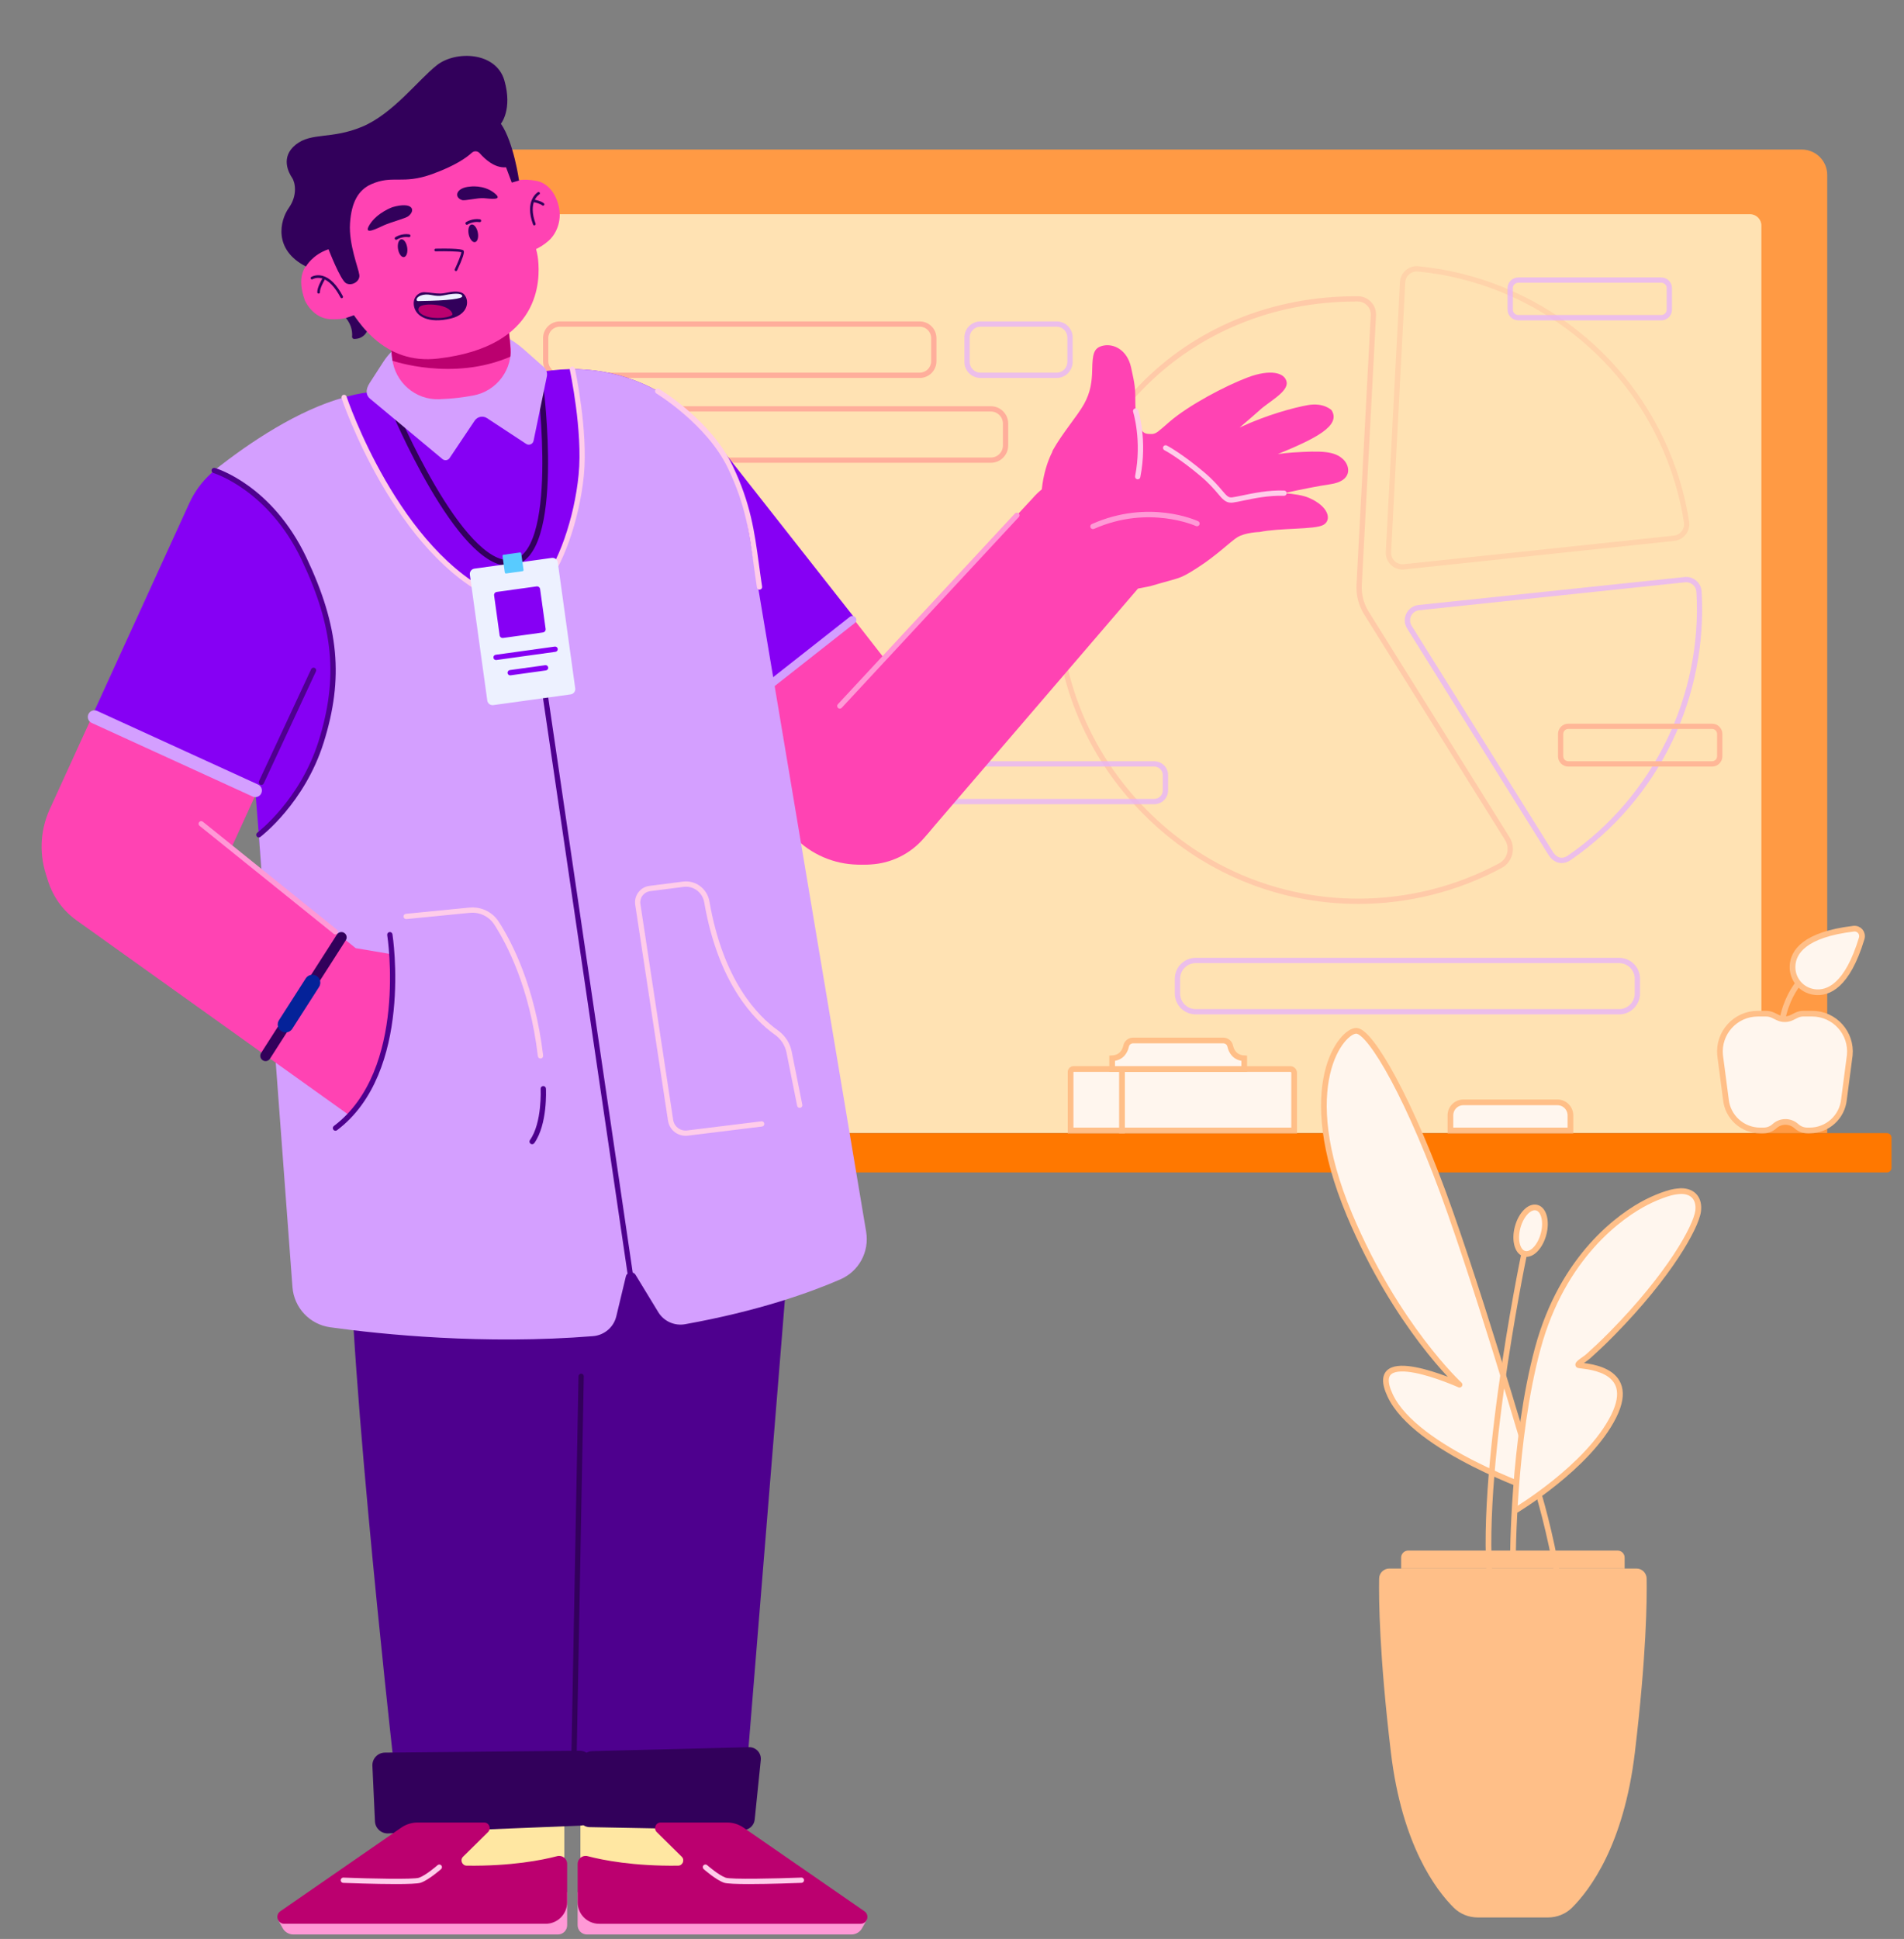 <?xml version="1.0" encoding="UTF-8"?>
<svg xmlns="http://www.w3.org/2000/svg" width="167" height="170" viewBox="0 0 167 170" fill="none">
  <rect x="0" y="0" width="167" height="170" fill="#808080" stroke="none"/>
  <g clip-path="url(#clip0_2209_7347)">
    <path d="M158.156 16.765H37.347V99.351H158.156V16.765Z" fill="#FFE2B3"></path>
    <path d="M35 15.345V99.351H40.775V19.779C40.775 19.226 41.224 18.779 41.775 18.779H153.492C154.045 18.779 154.492 19.228 154.492 19.779V99.353H160.267V15.345C160.267 14.111 159.267 13.111 158.033 13.111H37.237C36.003 13.111 35 14.111 35 15.345Z" fill="#FF9A44"></path>
    <path d="M165.506 102.794H30C29.78 102.794 29.602 102.616 29.602 102.396V99.749C29.602 99.529 29.78 99.351 30 99.351H165.506C165.726 99.351 165.904 99.529 165.904 99.749V102.393C165.904 102.613 165.726 102.794 165.506 102.794Z" fill="#FF7800"></path>
    <g opacity="0.45">
      <path d="M119.141 79.255C111.984 79.255 105.257 76.428 100.198 71.29C95.13 66.143 92.397 59.357 92.504 52.181C92.611 45.156 95.255 38.613 99.953 33.76C104.815 28.735 111.551 25.973 118.935 25.973C118.99 25.973 119.043 25.973 119.099 25.973C119.544 25.975 119.953 26.154 120.259 26.478C120.56 26.797 120.715 27.214 120.692 27.654L119.444 51.285C119.4 52.116 119.611 52.929 120.051 53.635L132.406 73.414C132.686 73.863 132.769 74.414 132.633 74.928C132.496 75.44 132.167 75.856 131.706 76.104C127.863 78.165 123.519 79.253 119.141 79.255ZM118.935 26.436C104.34 26.436 93.189 37.478 92.967 52.188C92.861 59.239 95.544 65.907 100.527 70.964C105.498 76.012 112.109 78.79 119.141 78.79C123.443 78.79 127.712 77.72 131.487 75.694C131.834 75.507 132.082 75.192 132.186 74.808C132.29 74.419 132.225 73.999 132.012 73.659L119.655 53.881C119.164 53.093 118.93 52.188 118.979 51.26L120.227 27.628C120.243 27.318 120.134 27.022 119.921 26.795C119.706 26.566 119.412 26.438 119.094 26.436C119.043 26.436 118.988 26.436 118.935 26.436Z" fill="#FFAE9B"></path>
    </g>
    <g opacity="0.35">
      <path d="M123.018 49.937C122.643 49.937 122.282 49.794 122.006 49.535C121.694 49.238 121.527 48.821 121.55 48.391L122.789 24.734C122.81 24.329 122.99 23.961 123.298 23.697C123.606 23.43 124.002 23.305 124.407 23.345C134.776 24.357 143.658 31.37 147.034 41.215C147.534 42.674 147.909 44.193 148.15 45.728C148.212 46.131 148.11 46.531 147.862 46.856C147.615 47.18 147.256 47.381 146.851 47.423L123.171 49.926C123.122 49.935 123.069 49.937 123.018 49.937ZM124.264 23.801C124.021 23.801 123.789 23.887 123.604 24.046C123.393 24.227 123.268 24.479 123.254 24.757L122.015 48.414C121.999 48.708 122.113 48.993 122.328 49.197C122.541 49.4 122.835 49.498 123.127 49.467L146.807 46.964C147.085 46.934 147.33 46.798 147.501 46.575C147.673 46.353 147.742 46.078 147.698 45.8C147.462 44.29 147.094 42.797 146.601 41.363C143.283 31.69 134.556 24.797 124.366 23.803C124.331 23.803 124.296 23.801 124.264 23.801Z" fill="#FFB797"></path>
    </g>
    <g opacity="0.75">
      <path d="M136.975 75.671C136.906 75.671 136.834 75.664 136.765 75.653C136.415 75.59 136.1 75.365 135.852 75.007L123.419 55.108C123.169 54.71 123.143 54.219 123.349 53.797C123.555 53.376 123.958 53.093 124.423 53.045L147.754 50.593C148.124 50.553 148.483 50.664 148.768 50.905C149.053 51.146 149.229 51.5 149.249 51.876C149.513 56.374 148.629 60.903 146.686 64.969C144.69 69.151 141.611 72.756 137.783 75.393C137.526 75.576 137.251 75.671 136.975 75.671ZM147.9 51.049C147.867 51.049 147.837 51.051 147.805 51.053L124.474 53.505C124.166 53.538 123.902 53.723 123.768 54.001C123.634 54.279 123.65 54.601 123.814 54.862L136.244 74.752C136.415 75.002 136.621 75.155 136.85 75.194C137.068 75.234 137.3 75.171 137.524 75.011C145.01 69.855 149.328 60.998 148.793 51.901C148.779 51.649 148.666 51.419 148.474 51.257C148.309 51.123 148.11 51.049 147.9 51.049Z" fill="#E6B1FC"></path>
    </g>
    <path d="M80.67 33.139H49.096C48.288 33.139 47.631 32.481 47.631 31.673V29.647C47.631 28.839 48.288 28.181 49.096 28.181H80.67C81.478 28.181 82.135 28.839 82.135 29.647V31.673C82.135 32.481 81.478 33.139 80.67 33.139ZM49.096 28.642C48.543 28.642 48.094 29.091 48.094 29.645V31.671C48.094 32.224 48.543 32.673 49.096 32.673H80.67C81.223 32.673 81.672 32.224 81.672 31.671V29.645C81.672 29.091 81.223 28.642 80.67 28.642H49.096Z" fill="#FFAE9B"></path>
    <path d="M86.912 40.576H49.148C48.312 40.576 47.631 39.895 47.631 39.059V37.133C47.631 36.297 48.312 35.617 49.148 35.617H86.912C87.748 35.617 88.429 36.297 88.429 37.133V39.059C88.429 39.895 87.748 40.576 86.912 40.576ZM49.148 36.082C48.566 36.082 48.094 36.554 48.094 37.135V39.062C48.094 39.643 48.566 40.115 49.148 40.115H86.912C87.493 40.115 87.966 39.643 87.966 39.062V37.135C87.966 36.554 87.493 36.082 86.912 36.082H49.148Z" fill="#FFAE9B"></path>
    <g opacity="0.75">
      <path d="M142.016 88.939H104.874C103.867 88.939 103.045 88.119 103.045 87.109V85.808C103.045 84.801 103.865 83.979 104.874 83.979H142.016C143.023 83.979 143.845 84.799 143.845 85.808V87.109C143.845 88.117 143.025 88.939 142.016 88.939ZM104.874 84.442C104.122 84.442 103.508 85.056 103.508 85.808V87.109C103.508 87.862 104.122 88.476 104.874 88.476H142.016C142.768 88.476 143.382 87.862 143.382 87.109V85.808C143.382 85.056 142.768 84.442 142.016 84.442H104.874Z" fill="#E6B1FC"></path>
    </g>
    <g opacity="0.75">
      <path d="M101.242 70.51H79.5C78.833 70.51 78.289 69.966 78.289 69.299V67.959C78.289 67.292 78.833 66.748 79.5 66.748H101.242C101.909 66.748 102.453 67.292 102.453 67.959V69.299C102.453 69.969 101.909 70.51 101.242 70.51ZM79.498 67.211C79.086 67.211 78.75 67.547 78.75 67.959V69.299C78.75 69.712 79.086 70.047 79.498 70.047H101.24C101.652 70.047 101.987 69.712 101.987 69.299V67.959C101.987 67.547 101.652 67.211 101.24 67.211H79.498Z" fill="#E6B1FC"></path>
    </g>
    <g opacity="0.75">
      <path d="M145.711 28.087H133.171C132.652 28.087 132.23 27.665 132.23 27.149V25.264C132.23 24.746 132.652 24.326 133.171 24.326H145.711C146.23 24.326 146.649 24.748 146.649 25.264V27.149C146.651 27.665 146.23 28.087 145.711 28.087ZM133.171 24.787C132.909 24.787 132.694 25 132.694 25.262V27.147C132.694 27.408 132.907 27.621 133.171 27.621H145.711C145.973 27.621 146.186 27.408 146.186 27.147V25.262C146.186 25 145.973 24.787 145.711 24.787H133.171Z" fill="#E6B1FC"></path>
    </g>
    <path d="M150.168 67.211H137.554C137.056 67.211 136.653 66.805 136.653 66.31V64.351C136.653 63.853 137.059 63.45 137.554 63.45H150.168C150.666 63.45 151.069 63.855 151.069 64.351V66.31C151.069 66.808 150.666 67.211 150.168 67.211ZM137.552 63.911C137.311 63.911 137.114 64.108 137.114 64.349V66.308C137.114 66.548 137.311 66.745 137.552 66.745H150.166C150.407 66.745 150.604 66.548 150.604 66.308V64.349C150.604 64.108 150.407 63.911 150.166 63.911H137.552Z" fill="#FFB797"></path>
    <g opacity="0.75">
      <path d="M92.672 33.139H85.999C85.221 33.139 84.589 32.507 84.589 31.729V29.59C84.589 28.812 85.221 28.179 85.999 28.179H92.672C93.45 28.179 94.082 28.812 94.082 29.59V31.729C94.08 32.507 93.448 33.139 92.672 33.139ZM85.999 28.642C85.478 28.642 85.052 29.066 85.052 29.59V31.729C85.052 32.25 85.476 32.676 85.999 32.676H92.672C93.193 32.676 93.619 32.252 93.619 31.729V29.59C93.619 29.069 93.195 28.642 92.672 28.642H85.999Z" fill="#E6B1FC"></path>
    </g>
    <path d="M136.601 96.651H128.356C127.726 96.651 127.217 97.16 127.217 97.79V99.115H137.743V97.79C137.74 97.16 137.231 96.651 136.601 96.651Z" fill="#FFF6EE" stroke="#FFBF88" stroke-width="0.5" stroke-miterlimit="10"></path>
    <path d="M113.508 99.115H98.409V93.729H113.17C113.358 93.729 113.508 93.88 113.508 94.067V99.115Z" fill="#FFF6EE" stroke="#FFBF88" stroke-width="0.5" stroke-miterlimit="10"></path>
    <path d="M98.406 99.115H93.902V93.979C93.902 93.84 94.016 93.727 94.155 93.727H98.408V99.115H98.406Z" fill="#FFF6EE" stroke="#FFBF88" stroke-width="0.5" stroke-miterlimit="10"></path>
    <path d="M107.899 91.708C107.837 91.423 107.58 91.226 107.29 91.226H99.383C99.091 91.226 98.837 91.423 98.774 91.708C98.677 92.148 98.39 92.738 97.547 92.789V93.727H109.131V92.789C108.284 92.738 107.996 92.148 107.899 91.708Z" fill="#FFF6EE" stroke="#FFBF88" stroke-width="0.5" stroke-miterlimit="10"></path>
    <path d="M158.481 85.417C158.481 85.417 156.01 87.308 156.165 91.629" stroke="#FFBF88" stroke-width="0.5" stroke-miterlimit="10"></path>
    <path d="M158.729 99.115H158.523C158.19 99.115 157.868 98.999 157.613 98.784L157.511 98.698C156.965 98.242 156.166 98.26 155.64 98.742C155.379 98.983 155.036 99.115 154.682 99.115H154.383C152.832 99.115 151.535 97.941 151.378 96.399L150.871 92.53C150.674 90.573 152.209 88.876 154.175 88.876H154.904C155.119 88.876 155.332 88.925 155.527 89.019L155.925 89.214C156.321 89.409 156.786 89.406 157.182 89.207L157.548 89.024C157.745 88.925 157.963 88.874 158.183 88.874H158.937C160.903 88.874 162.438 90.573 162.242 92.527L161.735 96.397C161.577 97.941 160.28 99.115 158.729 99.115Z" fill="#FFF6EE" stroke="#FFBF88" stroke-width="0.5" stroke-miterlimit="10"></path>
    <path d="M162.57 81.427C158.252 81.944 157.275 83.481 157.224 84.692C157.173 85.843 158.002 86.829 159.143 86.98C160.343 87.137 162.028 86.445 163.288 82.282C163.429 81.805 163.063 81.367 162.57 81.427Z" fill="#FFF6EE" stroke="#FFBF88" stroke-width="0.5" stroke-miterlimit="10"></path>
    <path d="M134.882 130.744C134.882 130.744 130.747 116.388 127.22 106.355C123.694 96.323 120.219 90.455 118.984 90.379C117.75 90.302 113.571 95.091 118.366 106.511C122.483 116.312 128.015 121.406 128.015 121.406C128.015 121.406 119.723 117.669 121.937 122.364C124.176 127.12 134.882 130.744 134.882 130.744Z" fill="#FFF6EE" stroke="#FFBF88" stroke-width="0.5" stroke-miterlimit="10" stroke-linecap="round" stroke-linejoin="round"></path>
    <path d="M134.882 130.744C134.882 130.744 135.984 134.272 136.704 138.737" stroke="#FFBF88" stroke-width="0.5" stroke-miterlimit="10" stroke-linecap="round" stroke-linejoin="round"></path>
    <path d="M135.385 108.208C135.684 107.093 135.417 106.052 134.79 105.884C134.162 105.716 133.412 106.485 133.113 107.6C132.814 108.715 133.081 109.756 133.709 109.924C134.336 110.092 135.087 109.324 135.385 108.208Z" fill="#FFF6EE" stroke="#FFBF88" stroke-width="0.5" stroke-miterlimit="10" stroke-linecap="round" stroke-linejoin="round"></path>
    <path d="M133.645 110.136C133.645 110.136 129.246 131.283 130.943 140.545" stroke="#FFBF88" stroke-width="0.5" stroke-miterlimit="10" stroke-linecap="round" stroke-linejoin="round"></path>
    <path d="M132.698 136.738C132.698 136.738 132.696 126.277 134.879 118.212C137.063 110.148 142.164 106.547 144.437 105.394C145.015 105.101 145.618 104.85 146.193 104.666C146.741 104.49 146.993 104.463 147.443 104.431C148.568 104.431 149.068 105.181 148.943 106.181C148.762 107.575 146.443 111.789 141.397 116.917C141.207 117.11 141.013 117.303 140.816 117.497C140.747 117.565 140.677 117.633 140.606 117.701C140.483 117.821 140.358 117.94 140.232 118.059C139.934 118.341 139.629 118.622 139.316 118.903C138.982 119.202 138.315 119.56 138.44 119.685C138.566 119.81 143.761 119.724 141.529 124.188C139.297 128.653 132.844 132.482 132.844 132.482" fill="#FFF6EE"></path>
    <path fill-rule="evenodd" clip-rule="evenodd" d="M147.425 104.181C147.431 104.181 147.437 104.181 147.443 104.181C148.063 104.181 148.549 104.39 148.857 104.775C149.161 105.155 149.26 105.667 149.191 106.212L149.191 106.213C149.141 106.602 148.948 107.156 148.623 107.834C148.295 108.517 147.825 109.345 147.203 110.286C145.96 112.17 144.109 114.518 141.575 117.092C141.384 117.286 141.19 117.481 140.991 117.675C140.921 117.744 140.851 117.812 140.78 117.881C140.656 118.001 140.53 118.121 140.404 118.241C140.104 118.524 139.797 118.807 139.483 119.089C139.355 119.204 139.176 119.33 139.022 119.44C138.989 119.463 138.957 119.486 138.927 119.507C139.045 119.523 139.182 119.542 139.331 119.567C139.811 119.648 140.434 119.794 140.987 120.089C141.542 120.385 142.047 120.843 142.247 121.551C142.445 122.255 142.326 123.153 141.753 124.3C140.612 126.583 138.405 128.684 136.506 130.204C135.553 130.968 134.671 131.59 134.027 132.022C133.704 132.238 133.441 132.406 133.259 132.521C133.187 132.565 133.128 132.602 133.083 132.63C133.033 133.542 133.002 134.341 132.982 134.985C132.965 135.537 132.957 135.976 132.953 136.276C132.95 136.426 132.949 136.542 132.949 136.62C132.949 136.659 132.948 136.689 132.948 136.708L132.948 136.731L132.948 136.738C132.948 136.738 132.948 136.738 132.698 136.738C132.448 136.738 132.448 136.738 132.448 136.738L132.448 136.73L132.448 136.707C132.448 136.687 132.448 136.656 132.449 136.617C132.449 136.538 132.45 136.421 132.452 136.269C132.457 135.966 132.465 135.525 132.482 134.97C132.516 133.86 132.584 132.297 132.721 130.481C132.994 126.851 133.54 122.202 134.638 118.147C136.844 109.999 142.003 106.348 144.324 105.171C144.913 104.873 145.528 104.616 146.116 104.428C146.69 104.244 146.962 104.215 147.425 104.181ZM132.698 136.738L132.448 136.738C132.448 136.876 132.56 136.988 132.698 136.988C132.836 136.988 132.948 136.876 132.948 136.738L132.698 136.738ZM132.717 132.267L132.721 132.265L132.734 132.257C132.746 132.25 132.764 132.239 132.787 132.225C132.834 132.196 132.903 132.153 132.993 132.097C133.031 132.073 133.073 132.047 133.118 132.018C133.147 131.542 133.18 131.041 133.219 130.518C133.491 126.901 134.035 122.287 135.121 118.278C137.282 110.297 142.324 106.746 144.551 105.617C145.118 105.329 145.708 105.084 146.269 104.904C146.79 104.737 147.021 104.712 147.452 104.681C147.952 104.683 148.276 104.848 148.467 105.087C148.663 105.332 148.752 105.695 148.695 106.15C148.655 106.458 148.49 106.954 148.172 107.617C147.856 108.276 147.398 109.084 146.786 110.011C145.563 111.865 143.732 114.188 141.219 116.741C141.03 116.933 140.837 117.126 140.641 117.318C140.572 117.386 140.502 117.454 140.432 117.521C140.309 117.64 140.185 117.759 140.06 117.878C139.764 118.158 139.46 118.438 139.149 118.716C139.043 118.811 138.905 118.909 138.761 119.011C138.694 119.059 138.625 119.108 138.557 119.158C138.462 119.229 138.361 119.308 138.292 119.385C138.259 119.421 138.213 119.479 138.19 119.554C138.177 119.594 138.169 119.648 138.181 119.708C138.193 119.77 138.224 119.822 138.264 119.862C138.299 119.897 138.337 119.914 138.352 119.921C138.371 119.929 138.389 119.934 138.401 119.937C138.427 119.944 138.455 119.95 138.48 119.954C138.53 119.962 138.597 119.97 138.67 119.979L138.696 119.982C138.843 120 139.032 120.024 139.248 120.06C139.708 120.138 140.268 120.273 140.751 120.53C141.231 120.786 141.614 121.152 141.765 121.687C141.917 122.226 141.848 122.991 141.306 124.076C140.215 126.258 138.079 128.304 136.193 129.814C135.254 130.566 134.384 131.18 133.748 131.606C133.498 131.774 133.285 131.912 133.118 132.018" fill="#FFBF88"></path>
    <path d="M143.533 137.526H121.858C121.372 137.526 120.971 137.912 120.964 138.398C120.93 140.258 120.981 145.148 121.997 153.657C122.963 161.745 125.933 165.693 127.51 167.263C128.068 167.818 128.828 168.117 129.615 168.117H135.776C136.563 168.117 137.323 167.816 137.881 167.263C139.458 165.693 142.428 161.747 143.394 153.657C144.41 145.148 144.461 140.258 144.427 138.398C144.417 137.912 144.019 137.526 143.533 137.526Z" fill="#FFBF88"></path>
    <path d="M141.881 135.951H123.511C123.17 135.951 122.893 136.227 122.893 136.569V137.526H142.497V136.569C142.5 136.229 142.224 135.951 141.881 135.951Z" fill="#FFBF88"></path>
    <path d="M34.447 153.835H50.351H65.603L69.331 107.955C69.331 107.955 68.335 96.389 53.283 92.793C38.23 89.198 31.701 97.83 30.816 105.633C29.931 113.436 34.447 153.835 34.447 153.835Z" fill="#4E008E"></path>
    <path d="M50.356 153.784C50.353 153.784 50.353 153.784 50.351 153.784C50.224 153.782 50.122 153.675 50.124 153.548L50.74 120.664C50.742 120.537 50.856 120.44 50.976 120.437C51.103 120.44 51.205 120.546 51.203 120.673L50.587 153.557C50.585 153.682 50.481 153.784 50.356 153.784Z" fill="#32005B"></path>
    <path d="M80.294 74.111C76.844 76.824 71.845 76.227 69.132 72.777L55.359 55.108L67.856 45.279L81.628 62.948C84.342 66.4 83.744 71.397 80.294 74.111Z" fill="#FF43B3"></path>
    <path d="M51.059 36.737C54.532 34.005 59.561 34.607 62.293 38.08L74.966 54.191L62.391 64.082L49.718 47.972C46.984 44.498 47.586 39.469 51.059 36.737Z" fill="#8600F4"></path>
    <path d="M62.563 64.293C62.461 64.293 62.359 64.247 62.29 64.161C62.172 64.011 62.197 63.793 62.348 63.673L74.546 54.078C74.696 53.959 74.914 53.985 75.034 54.135C75.152 54.286 75.127 54.504 74.976 54.624L62.779 64.219C62.714 64.27 62.637 64.293 62.563 64.293Z" fill="#D49FFF"></path>
    <path d="M99.133 43.026C101.689 45.207 101.995 49.046 99.814 51.602L81.033 73.488C78.583 76.343 74.251 76.597 71.484 74.046C68.778 71.552 68.613 67.333 71.118 64.636L90.556 43.704C92.738 41.15 96.577 40.845 99.133 43.026Z" fill="#FF43B3"></path>
    <path d="M117.838 40.3C117.07 39.541 115.933 39.511 113.372 39.675C112.985 39.701 112.548 39.747 112.08 39.812C115.389 38.457 117.642 37.323 116.794 35.968C116.794 35.968 116.118 35.269 114.701 35.521C113.497 35.737 111.14 36.359 108.725 37.485C109.556 36.776 110.228 36.202 110.455 35.989C111.228 35.257 112.995 34.364 112.853 33.509C112.712 32.655 111.411 32.352 109.459 33.083C107.507 33.815 104.256 35.521 102.55 37.005C101.598 37.832 101.42 38.027 101.045 38.052C100.524 38.045 100.188 38.101 99.855 37.133C99.855 37.133 99.581 36.621 99.581 35.334C99.581 34.044 99.551 33.75 99.206 32.208C98.866 30.68 97.687 30.099 96.754 30.307C95.925 30.492 95.823 31.029 95.796 32.44C95.775 33.451 95.661 34.385 95.078 35.431C94.494 36.478 93.193 37.959 92.359 39.451C92.32 39.52 92.297 39.585 92.283 39.647C91.563 41.071 91.202 43.056 91.373 44.653C91.373 48.569 94.548 51.743 98.463 51.743C99.366 51.743 100.922 51.384 100.929 51.382C103.594 50.59 103.358 50.845 104.997 49.798C106.738 48.687 107.926 47.478 108.517 47.112C109.22 46.675 110.475 46.645 110.475 46.645C112.24 46.274 115.34 46.446 116.079 46.02C116.817 45.593 116.563 44.426 114.826 43.658C114.307 43.428 113.502 43.303 112.626 43.241C114.219 42.887 115.748 42.59 116.646 42.463C118.663 42.176 118.417 40.872 117.838 40.3Z" fill="#FF43B3"></path>
    <path d="M95.864 46.39C95.776 46.39 95.69 46.339 95.65 46.251C95.6 46.135 95.65 45.996 95.769 45.945C100.763 43.734 104.915 45.619 105.091 45.7C105.206 45.753 105.257 45.892 105.202 46.008C105.148 46.124 105.009 46.175 104.894 46.121C104.852 46.103 100.749 44.248 95.956 46.371C95.926 46.383 95.894 46.39 95.864 46.39Z" fill="#FF99D6"></path>
    <path d="M107.978 44.075C107.494 44.075 107.221 43.753 106.827 43.287C106.505 42.908 106.065 42.389 105.304 41.745C103.53 40.249 102.268 39.534 102.152 39.485C102.036 39.437 101.976 39.305 102.02 39.189C102.064 39.073 102.187 39.011 102.305 39.05C102.456 39.101 103.796 39.872 105.602 41.393C106.394 42.06 106.848 42.597 107.181 42.991C107.614 43.503 107.756 43.649 108.077 43.607C108.29 43.579 108.589 43.517 108.936 43.445C109.916 43.241 111.254 42.961 112.632 43.01C112.759 43.014 112.859 43.121 112.854 43.248C112.85 43.375 112.741 43.477 112.616 43.47C111.296 43.424 109.988 43.697 109.031 43.896C108.677 43.97 108.369 44.035 108.138 44.065C108.082 44.072 108.029 44.075 107.978 44.075Z" fill="#FFCCEA"></path>
    <path d="M99.789 42.023C99.775 42.023 99.759 42.021 99.743 42.019C99.618 41.993 99.537 41.873 99.56 41.745C100.176 38.64 99.393 36.135 99.386 36.109C99.347 35.987 99.414 35.857 99.537 35.818C99.657 35.778 99.789 35.846 99.829 35.968C99.863 36.075 100.657 38.606 100.016 41.836C99.995 41.947 99.898 42.023 99.789 42.023Z" fill="#FFCCEA"></path>
    <path d="M8.294 81.464C4.302 79.64 2.545 74.921 4.37 70.929L12.839 52.406L27.299 59.016L18.829 77.54C17.005 81.534 12.286 83.291 8.294 81.464Z" fill="#FF43B3"></path>
    <path d="M27.204 40.173C31.221 42.01 32.99 46.758 31.154 50.776L22.631 69.417L8.078 62.765L16.601 44.124C18.437 40.104 23.186 38.337 27.204 40.173Z" fill="#8600F4"></path>
    <path d="M72.648 90.578L24.552 96.313L20.741 48.652C20.172 41.528 25.333 35.225 32.429 34.378L48.392 32.474C56.628 31.493 64.169 37.193 65.471 45.383L72.648 90.578Z" fill="#8600F4"></path>
    <path d="M75.972 108.006L65.469 45.386C64.265 37.8 57.71 32.35 50.206 32.366C52.581 42.602 49.548 48.748 47.485 51.535C46.601 52.732 44.975 53.1 43.635 52.452C34.26 47.926 30.205 34.938 30.175 34.841C26.153 35.964 21.969 38.724 18.783 41.252C18.783 41.252 20.365 41.722 22.518 43.38C24.671 45.038 29.263 51.836 29.263 58.398C29.263 64.428 26.688 69.783 22.699 73.194L25.651 112.843C25.785 114.654 27.163 116.124 28.962 116.372C33.493 116.999 42.449 117.919 52.01 117.15C52.996 117.071 53.825 116.374 54.056 115.411L54.895 111.912C54.992 111.507 55.529 111.424 55.747 111.778L57.738 115.047C58.227 115.851 59.167 116.27 60.093 116.103C66.537 114.946 71.07 113.318 73.701 112.176C75.331 111.472 76.264 109.754 75.972 108.006Z" fill="#D49FFF"></path>
    <path d="M34.224 83.643C34.224 83.643 34.92 86.459 33.971 91.462C33.427 94.329 30.616 97.769 30.616 97.769L6.723 80.702C3.815 78.625 3.037 74.638 4.95 71.619C7.073 68.269 11.62 67.472 14.758 69.901L31.195 83.131L34.224 83.643Z" fill="#FF43B3"></path>
    <path d="M29.421 81.934C29.37 81.934 29.319 81.918 29.275 81.883L17.502 72.406C17.402 72.325 17.386 72.179 17.467 72.08C17.548 71.98 17.694 71.964 17.793 72.045L29.567 81.522C29.667 81.603 29.683 81.749 29.602 81.849C29.556 81.904 29.488 81.934 29.421 81.934Z" fill="#FF99D6"></path>
    <path d="M23.292 93.037C23.206 93.037 23.12 93.013 23.042 92.963C22.826 92.824 22.764 92.539 22.9 92.324L29.553 81.934C29.689 81.719 29.976 81.656 30.192 81.793C30.407 81.932 30.47 82.217 30.333 82.432L23.681 92.821C23.593 92.96 23.442 93.037 23.292 93.037Z" fill="#32005B"></path>
    <path d="M25.052 90.518C24.925 90.518 24.795 90.483 24.68 90.409C24.355 90.203 24.263 89.772 24.469 89.451L26.817 85.783C27.023 85.461 27.453 85.366 27.775 85.572C28.099 85.778 28.192 86.209 27.986 86.531L25.638 90.198C25.506 90.404 25.282 90.518 25.052 90.518Z" fill="#042299"></path>
    <path d="M22.703 73.425C22.633 73.425 22.564 73.393 22.517 73.332C22.441 73.231 22.462 73.085 22.564 73.008C22.601 72.981 26.319 70.151 27.942 64.985C29.679 59.458 29.265 55.001 26.458 49.088C23.548 42.952 18.766 41.488 18.72 41.474C18.597 41.437 18.528 41.31 18.563 41.187C18.6 41.065 18.727 40.995 18.85 41.03C19.053 41.09 23.877 42.567 26.877 48.889C29.739 54.92 30.163 59.472 28.385 65.122C26.713 70.436 22.879 73.349 22.839 73.376C22.8 73.411 22.751 73.425 22.703 73.425Z" fill="#4E008E"></path>
    <path d="M44.99 52.943C44.162 52.943 43.55 52.667 43.539 52.663C34.627 48.749 30.003 35.054 29.959 34.915C29.919 34.794 29.984 34.663 30.105 34.623C30.227 34.584 30.357 34.649 30.396 34.769C30.44 34.906 35.002 48.409 43.729 52.239C43.817 52.278 45.778 53.151 47.311 51.382C48.957 49.481 50.372 45.466 50.751 41.618C51.129 37.788 49.987 32.47 49.976 32.416C49.948 32.291 50.029 32.169 50.152 32.141C50.277 32.113 50.399 32.194 50.427 32.317C50.439 32.37 51.596 37.761 51.212 41.662C50.823 45.594 49.362 49.715 47.66 51.683C46.794 52.688 45.789 52.943 44.99 52.943Z" fill="#FFCCEA"></path>
    <path d="M22.923 68.82C22.891 68.82 22.856 68.813 22.826 68.799C22.71 68.746 22.659 68.607 22.715 68.491L27.293 58.671C27.346 58.555 27.485 58.505 27.601 58.56C27.716 58.613 27.767 58.752 27.712 58.868L23.134 68.688C23.092 68.769 23.009 68.82 22.923 68.82Z" fill="#4E008E"></path>
    <path d="M22.393 69.89C22.312 69.89 22.231 69.873 22.152 69.836L8.039 63.383C7.748 63.251 7.62 62.906 7.755 62.617C7.887 62.325 8.232 62.198 8.521 62.332L22.634 68.785C22.925 68.917 23.053 69.262 22.918 69.552C22.823 69.765 22.613 69.89 22.393 69.89Z" fill="#D49FFF"></path>
    <path d="M66.62 51.702C66.509 51.702 66.409 51.62 66.391 51.505C66.286 50.824 66.196 50.171 66.11 49.541C65.726 46.719 65.395 44.283 63.855 41.065C62.007 37.198 57.61 34.523 57.566 34.496C57.458 34.431 57.421 34.287 57.488 34.178C57.553 34.07 57.696 34.032 57.805 34.1C57.99 34.211 62.364 36.871 64.272 40.865C65.842 44.149 66.177 46.619 66.567 49.479C66.652 50.106 66.74 50.757 66.844 51.433C66.863 51.56 66.777 51.678 66.65 51.697C66.643 51.699 66.631 51.702 66.62 51.702Z" fill="#FFCCEA"></path>
    <path d="M55.261 111.799C55.148 111.799 55.048 111.716 55.032 111.602L46.444 53.168C46.425 53.04 46.513 52.925 46.638 52.906C46.766 52.888 46.884 52.975 46.9 53.1L55.49 111.535C55.509 111.662 55.421 111.778 55.296 111.797C55.284 111.799 55.273 111.799 55.261 111.799Z" fill="#4E008E"></path>
    <path d="M29.424 99.14C29.354 99.14 29.285 99.108 29.238 99.047C29.162 98.946 29.183 98.8 29.285 98.723C35.784 93.826 33.983 82.106 33.964 81.987C33.943 81.862 34.029 81.742 34.156 81.721C34.284 81.7 34.402 81.786 34.423 81.913C34.441 82.034 36.289 94.025 29.565 99.091C29.521 99.126 29.472 99.14 29.424 99.14Z" fill="#4E008E"></path>
    <path d="M47.406 92.805C47.29 92.805 47.191 92.72 47.177 92.602C46.461 86.6 44.472 82.796 43.352 81.061C42.886 80.344 42.06 79.95 41.196 80.036L35.646 80.582C35.519 80.594 35.405 80.501 35.394 80.374C35.382 80.246 35.475 80.133 35.602 80.121L41.152 79.575C42.192 79.473 43.183 79.945 43.743 80.811C44.887 82.58 46.913 86.456 47.64 92.548C47.654 92.676 47.563 92.791 47.436 92.805C47.425 92.803 47.415 92.805 47.406 92.805Z" fill="#FFCCEA"></path>
    <path d="M46.672 100.321C46.626 100.321 46.579 100.307 46.538 100.279C46.433 100.205 46.408 100.062 46.482 99.957C47.561 98.439 47.42 95.493 47.42 95.463C47.413 95.336 47.51 95.227 47.64 95.22C47.769 95.215 47.876 95.31 47.883 95.44C47.89 95.567 48.033 98.575 46.862 100.226C46.815 100.286 46.746 100.321 46.672 100.321Z" fill="#4E008E"></path>
    <path d="M60.132 99.582C59.365 99.582 58.708 99.029 58.59 98.253L55.716 79.329C55.656 78.94 55.756 78.551 55.992 78.236C56.23 77.921 56.575 77.72 56.967 77.671L59.907 77.296C61.014 77.155 62.033 77.917 62.225 79.033C63.431 86.023 66.499 89.11 68.22 90.33C68.856 90.781 69.289 91.444 69.44 92.198L70.371 96.857C70.396 96.982 70.315 97.105 70.19 97.13C70.063 97.156 69.942 97.075 69.917 96.95L68.986 92.291C68.859 91.654 68.491 91.092 67.951 90.71C66.173 89.45 63.003 86.269 61.767 79.114C61.616 78.243 60.824 77.648 59.963 77.76L57.022 78.135C56.756 78.169 56.52 78.306 56.358 78.519C56.196 78.732 56.129 78.998 56.17 79.262L59.044 98.186C59.134 98.779 59.671 99.186 60.266 99.115L66.779 98.314C66.904 98.295 67.023 98.388 67.037 98.515C67.053 98.642 66.962 98.758 66.835 98.772L60.322 99.573C60.264 99.58 60.197 99.582 60.132 99.582Z" fill="#FFCCEA"></path>
    <path d="M73.659 62.133C73.603 62.133 73.545 62.112 73.501 62.07C73.409 61.982 73.402 61.836 73.49 61.744L89.022 45.019C89.11 44.927 89.256 44.92 89.348 45.008C89.441 45.096 89.448 45.242 89.36 45.334L73.828 62.059C73.784 62.107 73.721 62.133 73.659 62.133Z" fill="#FF99D6"></path>
    <path d="M50.909 163.354V157.538L59.555 158.568L61.481 164.234L56.962 165.903L50.909 163.354Z" fill="#FFE7A2"></path>
    <path d="M49.497 163.354V157.537L40.854 158.568L38.925 164.234L43.447 165.903L49.497 163.354Z" fill="#FFE7A2"></path>
    <path d="M49.745 165.903V168.797C49.745 169.247 49.382 169.61 48.933 169.61H25.73C25.343 169.61 24.984 169.399 24.797 169.061L24.387 168.325L49.745 165.903Z" fill="#FF99D6"></path>
    <path d="M33.761 153.664L50.84 153.502C51.455 153.495 51.96 153.995 51.96 154.611V158.959C51.96 159.554 51.49 160.043 50.895 160.068L34.041 160.747C33.432 160.772 32.916 160.3 32.888 159.689L32.663 154.822C32.633 154.197 33.131 153.669 33.761 153.664Z" fill="#32005B"></path>
    <path d="M50.928 154.507L50.717 159.131C50.689 159.705 51.141 160.189 51.715 160.198L65.163 160.453C65.689 160.462 66.135 160.071 66.193 159.547L66.728 154.319C66.795 153.706 66.307 153.173 65.691 153.189L51.919 153.537C51.384 153.555 50.953 153.977 50.928 154.507Z" fill="#32005B"></path>
    <path d="M35.195 160.24L24.588 167.575C24.102 167.911 24.34 168.672 24.931 168.672H47.858C48.9 168.672 49.743 167.827 49.743 166.788V163.419C49.743 162.958 49.308 162.627 48.863 162.745C47.562 163.085 44.848 163.629 40.935 163.576C40.528 163.572 40.326 163.076 40.615 162.791L42.806 160.631C43.116 160.323 42.901 159.793 42.463 159.793H36.626C36.114 159.793 35.617 159.95 35.195 160.24Z" fill="#BB006F"></path>
    <path d="M34.71 165.19C32.864 165.19 30.5 165.102 30.104 165.086C29.977 165.081 29.877 164.973 29.882 164.845C29.887 164.718 30 164.614 30.123 164.623C32.438 164.713 36.286 164.797 36.75 164.634C37.375 164.417 38.37 163.539 38.38 163.532C38.477 163.449 38.623 163.456 38.706 163.553C38.792 163.648 38.782 163.796 38.685 163.88C38.641 163.919 37.613 164.824 36.9 165.074C36.648 165.16 35.763 165.19 34.71 165.19Z" fill="#FFCCEA"></path>
    <path d="M50.664 165.903V168.797C50.664 169.246 51.028 169.61 51.477 169.61H74.68C75.066 169.61 75.425 169.399 75.613 169.061L76.023 168.325L50.664 165.903Z" fill="#FF99D6"></path>
    <path d="M65.214 160.24L75.821 167.575C76.307 167.911 76.069 168.673 75.478 168.673H52.551C51.509 168.673 50.666 167.828 50.666 166.788V163.419C50.666 162.958 51.101 162.627 51.546 162.745C52.847 163.086 55.561 163.63 59.474 163.576C59.881 163.572 60.083 163.076 59.793 162.791L57.603 160.631C57.293 160.323 57.508 159.793 57.946 159.793H63.783C64.295 159.793 64.792 159.95 65.214 160.24Z" fill="#BB006F"></path>
    <path d="M65.695 165.19C64.641 165.19 63.757 165.16 63.505 165.072C62.791 164.824 61.763 163.917 61.719 163.877C61.624 163.792 61.615 163.646 61.699 163.551C61.784 163.456 61.93 163.447 62.025 163.53C62.034 163.539 63.03 164.414 63.655 164.632C64.118 164.792 67.966 164.711 70.282 164.621C70.412 164.611 70.518 164.715 70.523 164.843C70.527 164.97 70.428 165.079 70.3 165.084C69.907 165.1 67.543 165.19 65.695 165.19Z" fill="#FFCCEA"></path>
    <path d="M34.464 35.739C34.464 35.739 40.327 49.817 44.837 49.359C49.35 48.9 47.403 33.771 47.403 33.771" stroke="#32005B" stroke-width="0.5" stroke-miterlimit="10" stroke-linecap="round"></path>
    <path d="M50.053 60.882L43.268 61.822C43.011 61.857 42.775 61.679 42.74 61.422L41.212 50.384C41.178 50.127 41.356 49.891 41.613 49.856L48.397 48.916C48.654 48.882 48.89 49.06 48.925 49.317L50.453 60.355C50.488 60.611 50.31 60.848 50.053 60.882Z" fill="#EDF1FF"></path>
    <path d="M47.623 55.451L44.13 55.934C43.979 55.955 43.842 55.851 43.822 55.701L43.338 52.207C43.317 52.056 43.421 51.919 43.572 51.899L47.066 51.415C47.216 51.394 47.353 51.498 47.373 51.649L47.857 55.143C47.878 55.293 47.774 55.43 47.623 55.451Z" fill="#8600F4"></path>
    <path d="M43.507 57.87C43.394 57.87 43.294 57.787 43.278 57.671C43.259 57.544 43.35 57.428 43.475 57.409L48.657 56.691C48.782 56.673 48.9 56.763 48.918 56.888C48.937 57.016 48.846 57.131 48.721 57.15L43.539 57.868C43.528 57.87 43.516 57.87 43.507 57.87Z" fill="#8600F4"></path>
    <path d="M44.749 59.213C44.636 59.213 44.536 59.13 44.52 59.014C44.502 58.887 44.592 58.771 44.717 58.752L47.822 58.322C47.947 58.303 48.065 58.394 48.083 58.519C48.102 58.646 48.012 58.762 47.887 58.78L44.782 59.211C44.772 59.213 44.761 59.213 44.749 59.213Z" fill="#8600F4"></path>
    <path d="M45.828 50.081L44.397 50.28C44.339 50.29 44.283 50.248 44.277 50.19L44.078 48.759C44.068 48.701 44.11 48.646 44.168 48.639L45.599 48.44C45.657 48.43 45.712 48.472 45.719 48.53L45.918 49.961C45.928 50.019 45.886 50.072 45.828 50.081Z" fill="#58CBFF"></path>
    <path d="M33.614 31.736C33.095 32.539 32.412 33.597 32.412 33.597C32.032 34.186 32.108 34.667 32.444 34.947L38.809 40.252C39.004 40.414 39.293 40.372 39.434 40.162L41.632 36.883C41.873 36.524 42.357 36.427 42.718 36.663L46.149 38.918C46.399 39.083 46.737 38.944 46.798 38.65L47.965 33.002C48.027 32.699 47.923 32.384 47.691 32.18L45.943 30.631C44.906 29.712 43.644 29.069 42.28 28.832C40.465 28.52 37.865 28.547 35.179 30.175C34.54 30.562 34.016 31.111 33.614 31.736Z" fill="#D49FFF"></path>
    <path d="M44.772 30.236C45.022 32.34 43.602 34.285 41.519 34.674C41.113 34.751 40.678 34.818 40.215 34.873C39.615 34.945 39.043 34.984 38.511 35.003C36.427 35.077 34.644 33.514 34.399 31.444L33.792 26.309L44.16 25.081L44.772 30.236Z" fill="#FF43B3"></path>
    <path d="M34.422 31.629C34.422 31.629 39.712 33.456 44.763 31.273C44.763 31.273 44.855 30.937 44.638 29.113C44.448 27.508 44.16 25.079 44.16 25.079L33.792 26.306L34.422 31.629Z" fill="#BB006F"></path>
    <path d="M44.703 15.998C44.703 15.998 43.441 16.477 43.01 17.086C42.579 17.695 41.862 18.468 42.6 20.562C42.6 20.562 43.258 22.129 44.832 22.215C46.407 22.3 47.4 21.74 48.111 21.115C48.819 20.49 49.248 19.39 49.044 18.272C48.84 17.153 48.176 16.061 47.013 15.85C45.853 15.637 45.082 15.836 44.703 15.998Z" fill="#FF43B3"></path>
    <path d="M28.838 21.768C28.838 21.768 27.576 22.247 27.146 22.856C26.715 23.465 25.997 24.239 26.736 26.332C26.736 26.332 27.394 27.899 28.968 27.985C30.543 28.073 31.536 27.51 32.247 26.885C32.955 26.26 33.384 25.16 33.18 24.042C32.976 22.924 32.312 21.831 31.149 21.62C29.987 21.407 29.218 21.604 28.838 21.768Z" fill="#FF43B3"></path>
    <path d="M27.638 17.568C27.638 17.568 29.245 32.488 38.384 31.442C47.523 30.395 47.365 24.498 47.198 22.78C47.032 21.055 45.835 19.14 45.297 17.306C44.76 15.472 43.605 11.967 41.646 10.867C39.69 9.767 27.939 12.282 27.638 17.568Z" fill="#FF43B3"></path>
    <path d="M26.834 23.364C26.834 23.364 27.399 22.331 28.814 21.852C28.814 21.852 29.854 24.549 30.347 24.829C30.837 25.107 31.588 24.693 31.518 24.107C31.449 23.521 30.581 21.444 30.699 19.59C30.817 17.733 31.433 16.647 32.572 16.146C34.48 15.311 35.285 16.214 37.93 15.255C39.935 14.526 40.923 13.819 41.38 13.396C41.583 13.206 41.891 13.224 42.077 13.435C42.535 13.958 43.401 14.755 44.383 14.667L44.888 16.012L45.524 15.827C45.524 15.827 45.061 12.481 43.936 10.847C43.936 10.847 44.966 9.601 44.242 7.061C43.514 4.521 39.953 4.423 38.314 5.718C36.675 7.012 34.45 9.992 31.754 11.115C29.059 12.238 27.327 11.578 25.945 12.678C24.563 13.778 25.336 15.169 25.616 15.584C25.896 15.998 26.112 17.119 25.336 18.221C24.523 19.367 23.979 21.914 26.834 23.364Z" fill="#32005B"></path>
    <path d="M30.344 27.885L31.038 27.64C31.038 27.64 31.698 28.594 32.18 29.064C32.18 29.064 31.916 29.721 31.057 29.719C30.95 29.719 30.869 29.617 30.881 29.508C30.909 29.191 30.883 28.545 30.344 27.885Z" fill="#32005B"></path>
    <path d="M29.97 26.146C29.928 26.146 29.889 26.123 29.868 26.084C29.372 25.139 28.803 24.56 28.222 24.405C27.747 24.28 27.427 24.477 27.425 24.479C27.372 24.514 27.3 24.498 27.265 24.445C27.231 24.391 27.247 24.32 27.3 24.285C27.316 24.276 27.71 24.03 28.282 24.18C28.935 24.354 29.539 24.956 30.074 25.975C30.104 26.031 30.081 26.102 30.025 26.13C30.005 26.144 29.988 26.146 29.97 26.146Z" fill="#32005B"></path>
    <path d="M27.945 25.741C27.883 25.741 27.832 25.693 27.829 25.63C27.813 25.183 28.256 24.454 28.276 24.424C28.311 24.368 28.381 24.352 28.436 24.387C28.489 24.419 28.508 24.491 28.473 24.547C28.355 24.739 28.049 25.311 28.061 25.623C28.063 25.688 28.015 25.741 27.95 25.744C27.95 25.741 27.948 25.741 27.945 25.741Z" fill="#32005B"></path>
    <path d="M46.863 19.761C46.816 19.761 46.77 19.73 46.754 19.684C45.987 17.591 47.131 16.878 47.18 16.85C47.235 16.818 47.305 16.836 47.34 16.89C47.372 16.945 47.353 17.015 47.3 17.047C47.259 17.072 46.277 17.7 46.974 19.603C46.995 19.663 46.965 19.73 46.904 19.751C46.89 19.758 46.877 19.761 46.863 19.761Z" fill="#32005B"></path>
    <path d="M47.634 18.031C47.609 18.031 47.583 18.022 47.56 18.006C47.379 17.857 46.969 17.758 46.826 17.73C46.764 17.718 46.722 17.658 46.733 17.596C46.745 17.533 46.805 17.492 46.868 17.503C46.891 17.508 47.442 17.61 47.706 17.827C47.755 17.869 47.761 17.941 47.722 17.989C47.699 18.017 47.666 18.031 47.634 18.031Z" fill="#32005B"></path>
    <path d="M34.43 18.161C34.43 18.161 33.092 18.629 32.429 19.684C31.767 20.74 33.156 19.981 33.675 19.752C34.312 19.471 35.564 19.147 35.81 18.96C36.488 18.432 36.206 17.656 34.43 18.161Z" fill="#32005B"></path>
    <path d="M41.209 16.364C41.209 16.364 42.399 16.176 43.333 16.903C44.266 17.63 42.916 17.41 42.434 17.378C41.844 17.339 40.776 17.628 40.517 17.54C39.79 17.292 40.001 16.454 41.209 16.364Z" fill="#32005B"></path>
    <path d="M39.995 23.769C39.979 23.769 39.963 23.764 39.946 23.757C39.889 23.729 39.863 23.662 39.891 23.604C40.169 23.012 40.453 22.301 40.465 22.116C40.25 22.039 39.18 22.014 38.217 22.035C38.143 22.037 38.101 21.986 38.099 21.921C38.096 21.856 38.147 21.805 38.212 21.803C40.546 21.754 40.639 21.928 40.673 21.993C40.752 22.143 40.56 22.718 40.099 23.702C40.081 23.743 40.039 23.769 39.995 23.769Z" fill="#32005B"></path>
    <path d="M38.645 25.739C38.121 25.748 37.742 25.637 37.221 25.623C36.7 25.609 36.135 26.091 36.325 26.906C36.512 27.721 37.545 28.395 39.522 27.932C41.389 27.494 41.127 25.927 40.497 25.665C39.86 25.403 39.168 25.73 38.645 25.739Z" fill="#32005B"></path>
    <path d="M36.782 26.922C37.114 26.515 39.492 26.633 39.684 27.547C39.718 27.712 38.943 27.948 38.058 27.867C37.155 27.811 36.451 27.329 36.782 26.922Z" fill="#BB006F"></path>
    <path d="M40.54 25.987C40.508 26.181 39.526 26.357 36.685 26.399C36.421 26.403 36.486 25.975 37.123 25.85C37.759 25.727 38.137 26.063 38.901 25.899C40.218 25.616 40.573 25.792 40.54 25.987Z" fill="#EDF1FF"></path>
    <path d="M35.433 22.54C35.655 22.505 35.782 22.128 35.715 21.697C35.648 21.266 35.413 20.945 35.191 20.98C34.968 21.014 34.842 21.391 34.909 21.822C34.976 22.253 35.211 22.575 35.433 22.54Z" fill="#32005B"></path>
    <path d="M34.745 20.9C34.745 20.9 35.241 20.573 35.875 20.671" stroke="#32005B" stroke-width="0.25" stroke-miterlimit="10" stroke-linecap="round"></path>
    <path d="M41.665 21.227C41.886 21.183 41.994 20.801 41.907 20.375C41.82 19.949 41.571 19.64 41.35 19.685C41.13 19.73 41.022 20.112 41.108 20.538C41.195 20.964 41.444 21.273 41.665 21.227Z" fill="#32005B"></path>
    <path d="M40.948 19.58C40.948 19.58 41.444 19.254 42.078 19.351" stroke="#32005B" stroke-width="0.25" stroke-miterlimit="10" stroke-linecap="round"></path>
  </g>
  <defs>
    <clipPath id="clip0_2209_7347">
      <rect width="165.278" height="170" fill="white" transform="translate(0.861)"></rect>
    </clipPath>
  </defs>
</svg>
